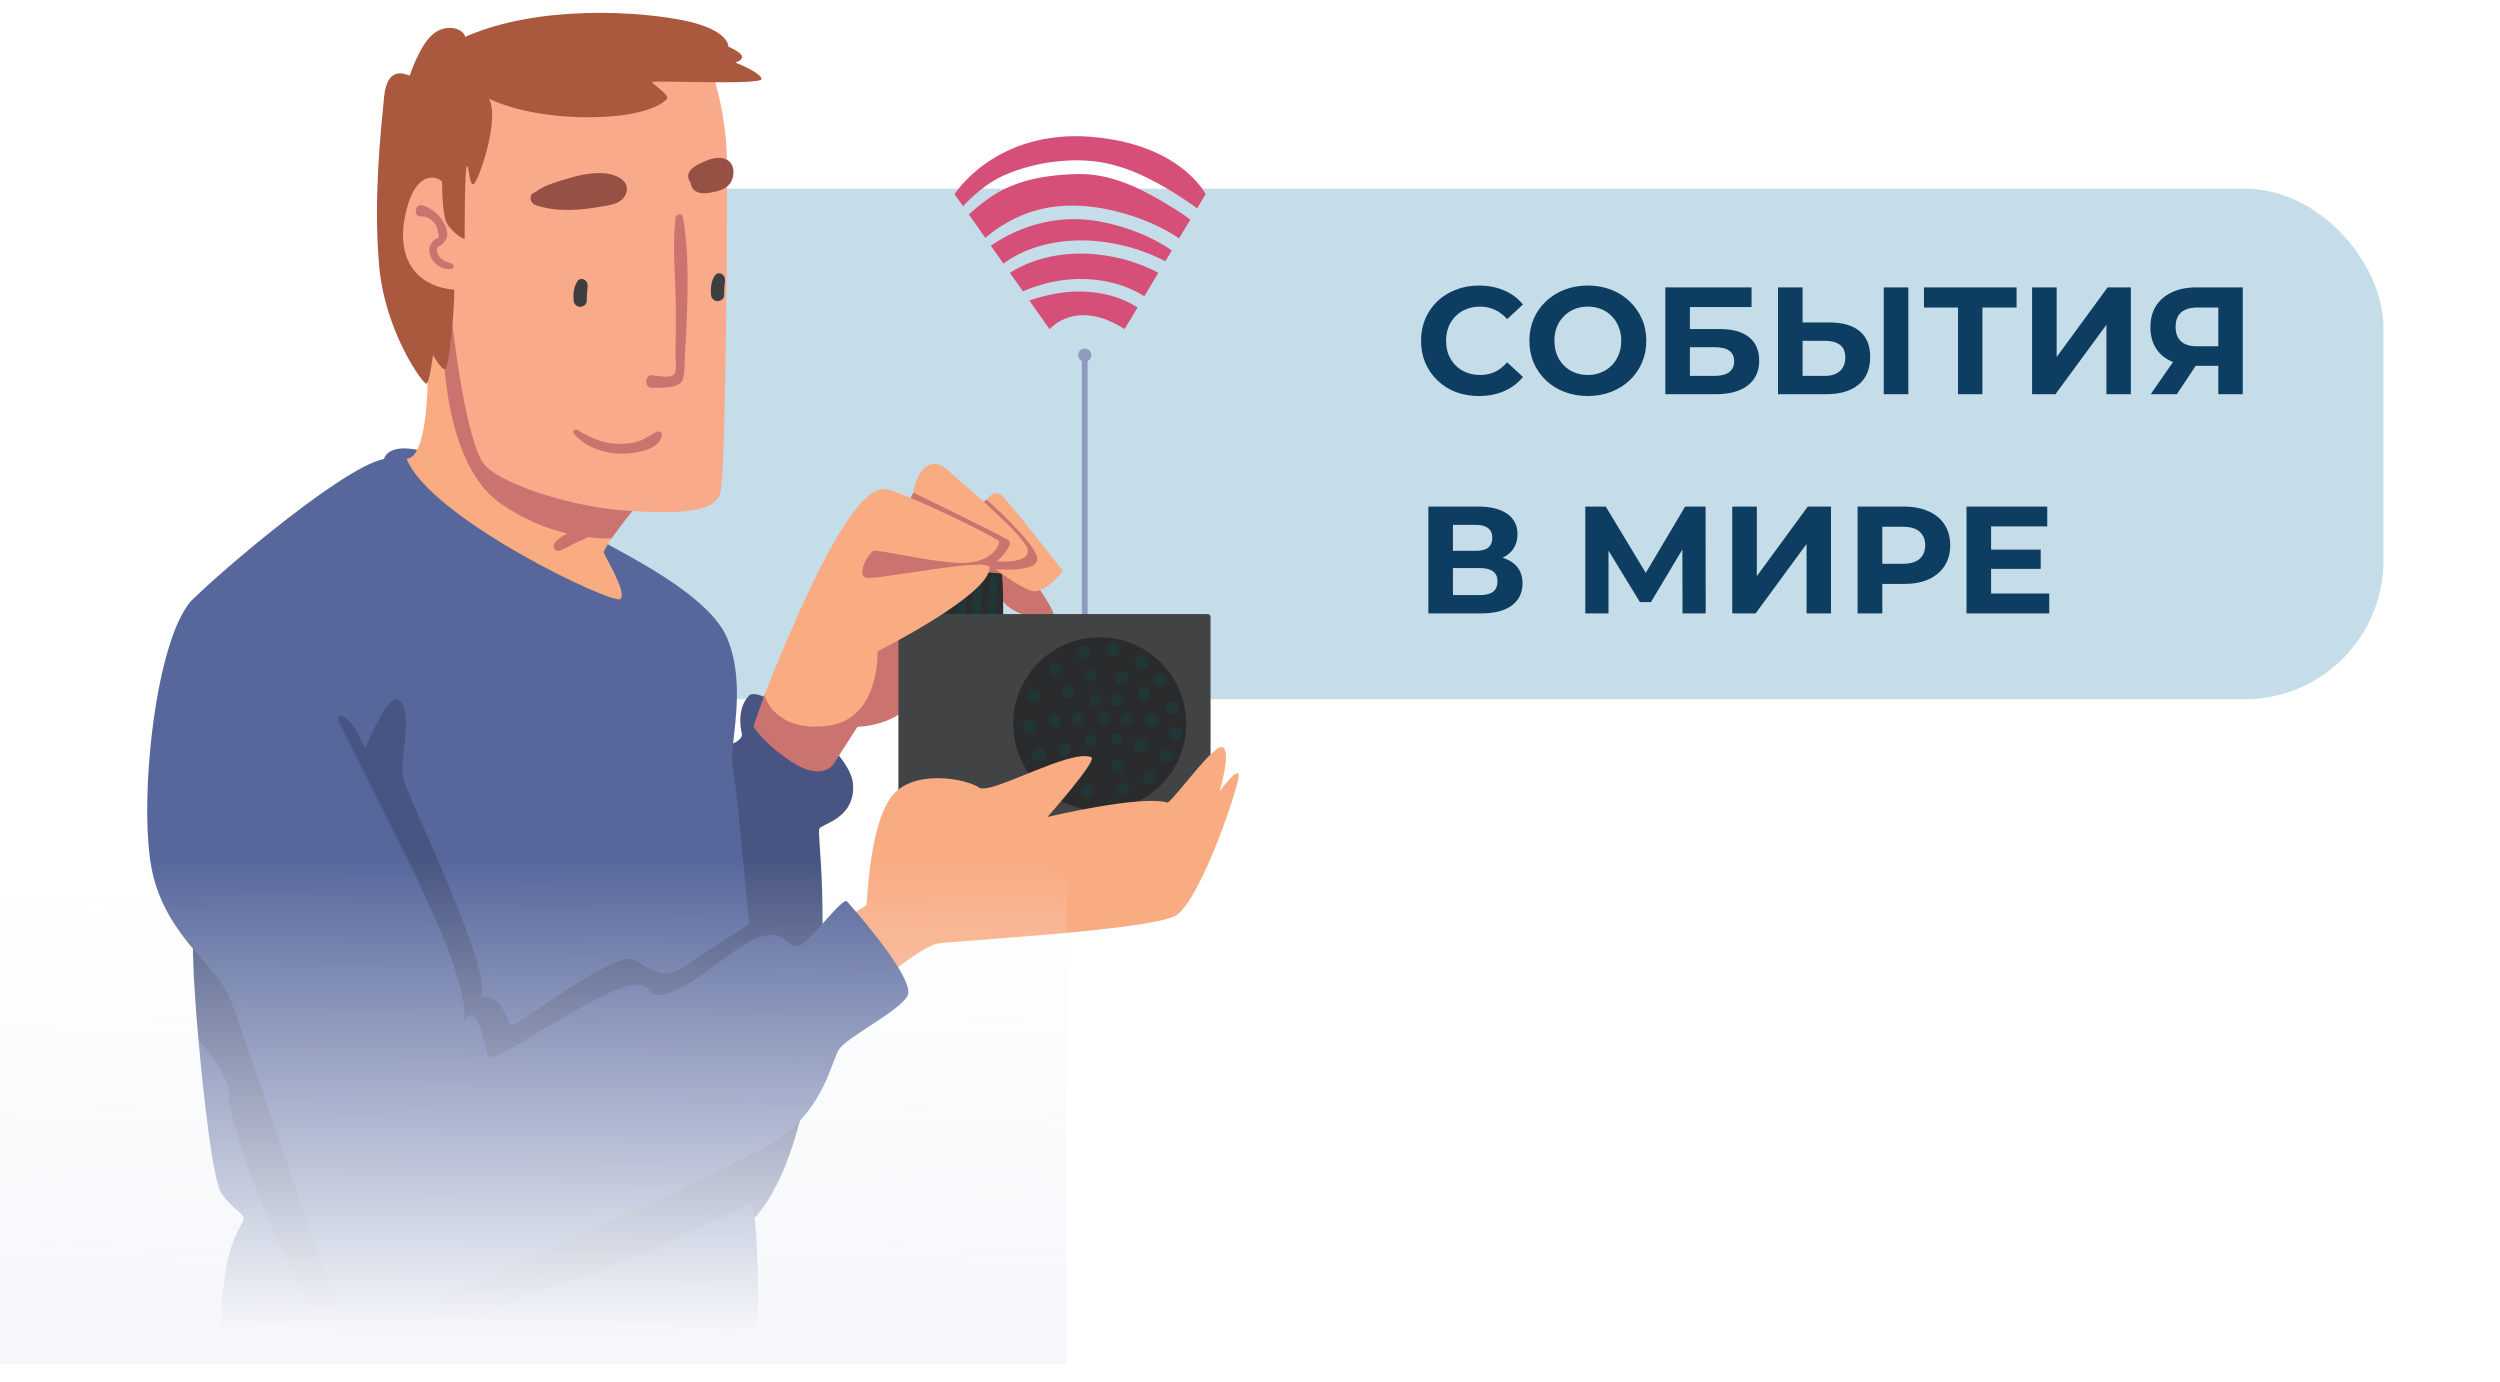 <?xml version="1.0" encoding="UTF-8"?> <svg xmlns="http://www.w3.org/2000/svg" width="901" height="498" viewBox="0 0 901 498" fill="none"> <g filter="url(#filter0_d_53_1713)"> <rect x="211" y="67" width="647" height="184" rx="50" fill="#C5DDE8"></rect> </g> <path d="M532.99 142.73C530.02 142.73 527.252 142.254 524.685 141.3C522.155 140.31 519.955 138.917 518.085 137.12C516.215 135.324 514.748 133.215 513.685 130.795C512.658 128.375 512.145 125.717 512.145 122.82C512.145 119.924 512.658 117.265 513.685 114.845C514.748 112.425 516.215 110.317 518.085 108.52C519.992 106.724 522.21 105.349 524.74 104.395C527.27 103.405 530.038 102.91 533.045 102.91C536.382 102.91 539.388 103.497 542.065 104.67C544.778 105.807 547.052 107.494 548.885 109.73L543.165 115.01C541.845 113.507 540.378 112.389 538.765 111.655C537.152 110.885 535.392 110.5 533.485 110.5C531.688 110.5 530.038 110.794 528.535 111.38C527.032 111.967 525.73 112.81 524.63 113.91C523.53 115.01 522.668 116.312 522.045 117.815C521.458 119.319 521.165 120.987 521.165 122.82C521.165 124.654 521.458 126.322 522.045 127.825C522.668 129.329 523.53 130.63 524.63 131.73C525.73 132.83 527.032 133.674 528.535 134.26C530.038 134.847 531.688 135.14 533.485 135.14C535.392 135.14 537.152 134.774 538.765 134.04C540.378 133.27 541.845 132.115 543.165 130.575L548.885 135.855C547.052 138.092 544.778 139.797 542.065 140.97C539.388 142.144 536.363 142.73 532.99 142.73ZM572.312 142.73C569.268 142.73 566.445 142.235 563.842 141.245C561.275 140.255 559.038 138.862 557.132 137.065C555.262 135.269 553.795 133.16 552.732 130.74C551.705 128.32 551.192 125.68 551.192 122.82C551.192 119.96 551.705 117.32 552.732 114.9C553.795 112.48 555.28 110.372 557.187 108.575C559.093 106.779 561.33 105.385 563.897 104.395C566.463 103.405 569.25 102.91 572.257 102.91C575.3 102.91 578.087 103.405 580.617 104.395C583.183 105.385 585.402 106.779 587.272 108.575C589.178 110.372 590.663 112.48 591.727 114.9C592.79 117.284 593.322 119.924 593.322 122.82C593.322 125.68 592.79 128.339 591.727 130.795C590.663 133.215 589.178 135.324 587.272 137.12C585.402 138.88 583.183 140.255 580.617 141.245C578.087 142.235 575.318 142.73 572.312 142.73ZM572.257 135.14C573.98 135.14 575.557 134.847 576.987 134.26C578.453 133.674 579.737 132.83 580.837 131.73C581.937 130.63 582.78 129.329 583.367 127.825C583.99 126.322 584.302 124.654 584.302 122.82C584.302 120.987 583.99 119.319 583.367 117.815C582.78 116.312 581.937 115.01 580.837 113.91C579.773 112.81 578.508 111.967 577.042 111.38C575.575 110.794 573.98 110.5 572.257 110.5C570.533 110.5 568.938 110.794 567.472 111.38C566.042 111.967 564.777 112.81 563.677 113.91C562.577 115.01 561.715 116.312 561.092 117.815C560.505 119.319 560.212 120.987 560.212 122.82C560.212 124.617 560.505 126.285 561.092 127.825C561.715 129.329 562.558 130.63 563.622 131.73C564.722 132.83 566.005 133.674 567.472 134.26C568.938 134.847 570.533 135.14 572.257 135.14ZM600.185 142.07V103.57H631.26V110.665H609.04V118.585H619.71C624.367 118.585 627.905 119.557 630.325 121.5C632.782 123.444 634.01 126.267 634.01 129.97C634.01 133.784 632.654 136.754 629.94 138.88C627.227 141.007 623.395 142.07 618.445 142.07H600.185ZM609.04 135.47H617.95C620.224 135.47 621.965 135.03 623.175 134.15C624.385 133.234 624.99 131.914 624.99 130.19C624.99 126.817 622.644 125.13 617.95 125.13H609.04V135.47ZM659.436 116.22C664.093 116.22 667.686 117.265 670.216 119.355C672.746 121.409 674.011 124.507 674.011 128.65C674.011 133.05 672.599 136.387 669.776 138.66C666.989 140.934 663.121 142.07 658.171 142.07H640.791V103.57H649.646V116.22H659.436ZM657.676 135.47C659.949 135.47 661.746 134.902 663.066 133.765C664.386 132.629 665.046 130.979 665.046 128.815C665.046 126.689 664.386 125.167 663.066 124.25C661.783 123.297 659.986 122.82 657.676 122.82H649.646V135.47H657.676ZM678.906 142.07V103.57H687.761V142.07H678.906ZM705.653 142.07V108.795L707.688 110.83H693.388V103.57H726.773V110.83H712.473L714.453 108.795V142.07H705.653ZM732.368 142.07V103.57H741.223V128.65L759.593 103.57H767.953V142.07H759.153V117.045L740.783 142.07H732.368ZM799.484 142.07V129.915L801.684 131.84H791.124C787.787 131.84 784.909 131.29 782.489 130.19C780.069 129.09 778.217 127.495 776.934 125.405C775.651 123.315 775.009 120.822 775.009 117.925C775.009 114.919 775.687 112.352 777.044 110.225C778.437 108.062 780.381 106.412 782.874 105.275C785.367 104.139 788.301 103.57 791.674 103.57H808.284V142.07H799.484ZM775.119 142.07L784.689 128.265H793.709L784.524 142.07H775.119ZM799.484 127.055V108.52L801.684 110.83H791.894C789.364 110.83 787.421 111.417 786.064 112.59C784.744 113.764 784.084 115.505 784.084 117.815C784.084 120.052 784.726 121.775 786.009 122.985C787.292 124.195 789.181 124.8 791.674 124.8H801.684L799.484 127.055ZM514.785 221.07V182.57H532.715C537.188 182.57 540.672 183.432 543.165 185.155C545.658 186.879 546.905 189.335 546.905 192.525C546.905 195.679 545.732 198.135 543.385 199.895C541.038 201.619 537.922 202.48 534.035 202.48L535.08 200.17C539.407 200.17 542.762 201.032 545.145 202.755C547.528 204.479 548.72 206.972 548.72 210.235C548.72 213.609 547.437 216.267 544.87 218.21C542.34 220.117 538.637 221.07 533.76 221.07H514.785ZM523.64 214.47H533.43C535.483 214.47 537.042 214.067 538.105 213.26C539.168 212.454 539.7 211.207 539.7 209.52C539.7 207.907 539.168 206.715 538.105 205.945C537.042 205.139 535.483 204.735 533.43 204.735H523.64V214.47ZM523.64 198.52H531.945C533.888 198.52 535.355 198.135 536.345 197.365C537.335 196.559 537.83 195.385 537.83 193.845C537.83 192.305 537.335 191.15 536.345 190.38C535.355 189.574 533.888 189.17 531.945 189.17H523.64V198.52ZM571.343 221.07V182.57H578.713L595.103 209.74H591.198L607.313 182.57H614.683L614.738 221.07H606.378L606.323 195.385H607.918L594.993 217H591.033L577.833 195.385H579.703V221.07H571.343ZM624.302 221.07V182.57H633.157V207.65L651.527 182.57H659.887V221.07H651.087V196.045L632.717 221.07H624.302ZM669.473 221.07V182.57H686.138C689.584 182.57 692.554 183.139 695.048 184.275C697.541 185.375 699.466 186.97 700.823 189.06C702.179 191.15 702.858 193.644 702.858 196.54C702.858 199.4 702.179 201.875 700.823 203.965C699.466 206.055 697.541 207.669 695.048 208.805C692.554 209.905 689.584 210.455 686.138 210.455H674.423L678.383 206.44V221.07H669.473ZM678.383 207.43L674.423 203.195H685.643C688.393 203.195 690.446 202.609 691.803 201.435C693.159 200.262 693.838 198.63 693.838 196.54C693.838 194.414 693.159 192.764 691.803 191.59C690.446 190.417 688.393 189.83 685.643 189.83H674.423L678.383 185.595V207.43ZM716.93 198.08H735.465V205.01H716.93V198.08ZM717.59 213.92H738.545V221.07H708.735V182.57H737.83V189.72H717.59V213.92Z" fill="#0D3D60"></path> <g clip-path="url(#clip0_53_1713)"> <path d="M264.231 267.924C264.231 267.924 267.94 266.499 267.328 264.184C266.712 261.874 265.821 254.979 269.975 250.664C274.135 246.344 306.324 269.825 307.412 282.324C308.499 294.829 296.404 296.87 295.321 298.569C294.228 300.268 299.528 328.945 293.55 375.969C287.572 422.994 272.343 445.283 261.485 444.191C250.628 443.103 250.939 269.96 264.231 267.924Z" fill="#485582"></path> <path d="M71.524 374.605C71.524 374.605 75.736 423.94 79.812 430.058C83.889 436.175 88.375 437.393 87.764 439.434C87.153 441.475 84.5 444.733 82.465 452.482C80.424 460.226 78.714 479.595 79.672 482.247C83.889 487.748 144.014 492.907 202.916 486.862C261.819 480.817 272.619 479.797 273.028 476.538C273.437 473.275 273.437 442.423 270.992 433.591C257.742 421.495 259.778 396.626 259.778 396.626L269.972 333.02C269.972 333.02 265.486 283.276 264.061 275.941C262.632 268.601 269.547 247.803 262.015 229.865C254.478 211.926 215.146 195.215 212.292 192.154C209.438 189.098 155.835 164.871 154.203 163.529C152.577 162.187 140.414 159.131 138.342 165.451C122.615 168.305 70.317 213.796 67.733 218.059C65.142 222.322 89.732 363.598 71.524 374.605Z" fill="#57679C"></path> <path d="M220.445 193.981C220.445 193.981 217.596 198.264 217.596 199.083C217.596 199.896 226.356 213.862 223.507 215.897C220.653 217.938 154.954 186.78 146.531 165.304C154.954 165.034 154.136 131.877 154.136 131.877C154.136 131.877 148.09 108.769 159.813 112.851C171.53 116.927 220.445 193.981 220.445 193.981Z" fill="#F9AB82"></path> <path d="M163.49 108.523L159.813 124.675C159.813 124.675 159.714 166.669 179.994 181.143C188.671 187.338 197.332 190.581 204.397 192.264C202.755 193.165 201.092 194.196 199.942 195.616C198.943 196.848 199.834 198.91 201.579 198.428C203.713 197.833 205.646 196.527 207.624 195.548C208.914 194.906 210.504 194.44 211.727 193.595C217.088 194.258 220.45 193.989 220.45 193.989C220.45 193.989 228.707 182.469 231.049 180.842C233.39 179.21 163.49 108.523 163.49 108.523Z" fill="#CA736F"></path> <path d="M162.293 110.576C162.293 110.576 167.457 160.968 175.201 168.168C182.946 175.374 207.131 182.848 225.95 184.071C244.769 185.293 257.543 184.749 259.579 177.684C261.62 170.613 262.19 75.399 261.972 57.564C261.755 39.739 256.186 24.515 256.186 24.515C256.186 24.515 153.595 13.642 143.272 41.366C132.943 69.094 138.651 109.924 162.293 110.576Z" fill="#F9AA8B"></path> <path d="M159.302 65.551C159.302 65.551 159.302 76.968 160.934 80.232C162.565 83.495 167.455 86.753 167.455 85.94C167.455 85.121 167.455 59.843 168.269 59.843C169.087 59.843 169.087 67.183 170.719 66.365C172.345 65.551 180.297 43.127 176.22 35.585C195.889 44.961 232.983 44.049 240.422 35.585C241.235 34.057 235.019 30.285 235.019 29.571C235.019 28.861 274.662 30.793 274.46 28.452C274.252 26.105 264.98 22.541 264.98 22.541C264.98 22.541 267.529 21.925 267.425 20.397C267.327 18.869 262.535 16.828 262.535 16.828C262.535 16.828 262.841 10.819 246.845 7.452C230.844 4.09 194.361 1.541 167.663 13.264C167.046 10.41 161.136 8.27 156.246 12.14C151.351 16.015 147.787 26.82 147.688 27.229C147.585 27.633 139.633 22.231 138.411 35.077C137.188 47.918 134.572 71.394 136.613 95.451C138.649 119.507 152.371 138.264 153.594 138.264C154.821 138.264 156.044 127.935 156.044 127.935C156.044 127.935 159.167 133.643 160.53 132.964C161.887 132.281 164.057 109.043 163.653 104.422C148.838 103.065 142.457 91.918 146.393 76.015C150.335 60.117 158.489 64.059 159.302 65.551Z" fill="#AA593F"></path> <path d="M224.626 65.092C219.648 60.487 209.687 62.73 204.103 64.501C202.922 64.874 195.737 66.724 193.152 69.153C192.898 69.257 192.639 69.35 192.385 69.464C190.319 70.365 191.199 73.292 192.966 73.893C200.648 76.488 208.625 75.841 216.488 74.494C219.311 74.007 222.797 73.665 224.761 71.293C226.278 69.464 226.455 66.786 224.626 65.092Z" fill="#975044"></path> <path d="M261.979 57.569C259.555 56.233 256.535 57.061 254.173 58.087C251.888 59.081 247.749 60.703 248.029 63.79C248.107 64.635 248.449 65.334 248.951 65.893C249.05 67.038 249.464 68.084 250.541 68.804C252.593 70.172 255.675 69.597 257.892 69.053C260.513 68.416 262.994 67.276 263.927 64.557C264.781 62.075 264.481 58.947 261.979 57.569Z" fill="#975044"></path> <path d="M246.133 78.229C245.848 76.587 243.605 77.193 243.45 78.592C242.264 89.05 243.465 99.918 243.569 110.423C243.621 115.914 243.595 121.405 243.419 126.896C243.367 128.502 244.061 133.464 243.123 134.728C241.766 136.541 237.084 135.427 235.131 135.251C232.23 134.987 232.183 140.001 235.131 139.799C238.063 139.597 244.947 140.219 246.066 136.707C246.957 133.93 246.703 129.843 246.9 126.896C247.133 123.498 247.319 120.1 247.454 116.702C247.941 104.176 248.283 90.61 246.133 78.229Z" fill="#CA736F"></path> <path d="M236.769 155.624C234.417 156.634 232.594 158.292 230.055 159.069C227.662 159.805 225.139 160.038 222.643 159.981C217.038 159.841 212.733 157.629 207.983 154.909C207.03 154.366 206.232 155.578 206.869 156.349C210.796 161.125 217.846 163.457 223.87 163.529C228.17 163.576 237.711 162.332 238.525 156.971C238.69 155.888 237.768 155.189 236.769 155.624Z" fill="#CA736F"></path> <path d="M211.56 105.547C211.642 104.496 211.886 103.392 211.72 102.351C211.466 100.766 209.296 99.772 208.193 101.243C206.789 103.107 206.504 106.169 206.753 108.438C206.882 109.603 207.846 110.536 209.021 110.567C210.078 110.593 211.399 109.821 211.456 108.629C211.503 107.599 211.477 106.573 211.56 105.547Z" fill="#3C3E40"></path> <path d="M261.077 103.5C261.16 102.454 261.398 101.345 261.238 100.304C260.984 98.719 258.808 97.725 257.705 99.196C256.306 101.061 256.016 104.122 256.27 106.391C256.395 107.556 257.363 108.489 258.539 108.52C259.596 108.546 260.922 107.774 260.974 106.577C261.02 105.552 260.994 104.526 261.077 103.5Z" fill="#3C3E40"></path> <path d="M162.809 95.019C161.032 94.361 158.654 93.74 157.903 91.719C156.556 88.109 158.66 89.078 159.732 87.715C160.846 86.311 161.452 85.312 161.094 83.395C160.276 79.044 156.406 75.216 152.319 74.014C149.335 73.139 148.864 78.303 151.775 78.029C154.282 77.79 156.924 79.894 157.572 82.307C158.965 87.472 157.385 85.063 156.028 86.933C154.956 88.415 154.381 89.466 154.847 91.383C155.681 94.853 159.286 97.511 162.809 96.863C163.819 96.677 163.601 95.314 162.809 95.019Z" fill="#CA736F"></path> <path d="M393.318 127.995C393.318 126.679 392.251 125.617 390.94 125.617C389.63 125.617 388.562 126.679 388.562 127.995C388.562 128.932 389.112 129.735 389.904 130.124V236.377H391.976V130.124C392.769 129.735 393.318 128.932 393.318 127.995Z" fill="#8E9ABE"></path> <path d="M309.716 260.848L300.34 275.502C300.34 275.502 296.269 281.615 285.67 274.803C275.072 267.981 271.539 261.801 271.539 261.801L275.616 250.135C275.616 250.135 315.632 248.416 309.716 260.848Z" fill="#CA736F"></path> <path d="M298.578 261.53C298.578 261.53 323.784 266.286 331.73 248.28C339.682 230.274 336.216 217.023 336.216 217.023L304.421 221.307L298.578 261.53Z" fill="#CA736F"></path> <path d="M372.631 209.547C372.693 209.749 381.256 220.896 379.562 222.73C377.858 224.564 362.779 221.694 360.401 214.773C357.889 214.1 313.118 216.001 309.108 212.064C305.099 208.117 317.054 183.387 323.783 184.268C326.839 182.978 329.15 177.539 329.15 177.539C329.15 177.539 353.605 181.346 353.879 181.346C354.149 181.346 355.573 180.02 355.573 180.02C355.573 180.02 371.678 189.976 374.397 197.793C377.112 205.605 372.631 209.547 372.631 209.547Z" fill="#CA736F"></path> <path d="M361.556 223.272C361.556 223.272 361.623 207.571 360.945 206.825C360.266 206.079 339.344 206.079 338.862 206.825C338.391 207.571 338.391 223.272 338.391 223.272H361.556Z" fill="#2A2B2C"></path> <path d="M358.463 223.698C358.888 221.346 358.815 218.839 358.96 216.497C359.137 213.653 359.712 210.602 358.878 207.836C358.613 206.961 357.158 206.826 356.961 207.836C356.422 210.659 356.495 213.633 356.308 216.497C356.158 218.808 355.795 221.211 355.915 223.547C355.034 223.496 354.153 223.433 353.278 223.366C353.542 221.532 353.615 219.647 353.734 217.839C353.957 214.627 354.345 211.322 354.024 208.121C353.91 207.002 352.377 206.691 352.014 207.847C350.652 212.141 350.035 218.202 350.745 223.169C349.761 223.086 348.776 223.009 347.792 222.931C348.108 220.89 348.067 218.761 348.124 216.715C348.201 214.063 348.274 211.431 347.891 208.8C347.751 207.805 346.161 207.883 345.959 208.8C345.378 211.4 345.275 214.063 345.161 216.715C345.073 218.699 344.886 220.729 345.036 222.724C344 222.651 342.964 222.589 341.934 222.542C341.923 221.786 341.897 221.035 341.892 220.294C341.877 217.342 342.011 214.399 342.053 211.447C342.063 210.571 340.602 210.318 340.473 211.234C340.079 214.032 339.862 216.855 339.597 219.662C339.499 220.719 339.375 221.802 339.307 222.895C338.976 223.33 338.94 223.988 339.266 224.428C339.276 225.682 339.411 226.92 339.815 228.095C340.064 228.821 341.012 228.8 341.271 228.095C341.602 227.179 341.778 226.215 341.861 225.236C345.036 225.847 348.253 226.2 351.475 226.433C351.682 226.883 352.299 226.904 352.548 226.5C354.485 226.624 356.422 226.712 358.354 226.795C360.328 226.878 360.349 223.889 358.463 223.698Z" fill="#213737"></path> <path d="M435.199 298.565H324.869C324.268 298.565 323.781 298.078 323.781 297.482V222.392C323.781 221.792 324.268 221.305 324.869 221.305H435.199C435.8 221.305 436.287 221.792 436.287 222.392V297.482C436.287 298.078 435.8 298.565 435.199 298.565Z" fill="#414345"></path> <path d="M427.529 260.853C427.529 278.082 413.569 292.047 396.34 292.047C379.122 292.047 365.156 278.082 365.156 260.853C365.156 243.629 379.122 229.664 396.34 229.664C413.569 229.664 427.529 243.629 427.529 260.853Z" fill="#2A2B2C"></path> <path d="M372.767 248.281C369.705 248.281 369.7 253.042 372.767 253.042C375.828 253.042 375.833 248.281 372.767 248.281Z" fill="#213737"></path> <path d="M370.999 259.43C369.761 259.43 368.57 260.523 368.627 261.807C368.684 263.097 369.668 264.19 370.999 264.19C372.248 264.19 373.439 263.092 373.382 261.807C373.325 260.517 372.336 259.43 370.999 259.43Z" fill="#213737"></path> <path d="M376.625 270.789C375.879 269.629 374.527 269.313 373.315 269.919C372.838 270.162 372.533 270.52 372.243 270.96C371.792 271.654 371.839 272.628 372.243 273.322C372.678 274.068 373.429 274.436 374.263 274.482C374.822 274.519 375.268 274.343 375.76 274.094C376.889 273.529 377.298 271.835 376.625 270.789Z" fill="#213737"></path> <path d="M382.275 278.223C382.228 278.217 382.182 278.217 382.14 278.212C380.913 278.166 379.742 279.331 379.799 280.559C379.851 281.781 380.83 282.952 382.14 282.9C382.182 282.895 382.228 282.895 382.275 282.895C383.492 282.843 384.668 281.854 384.611 280.559C384.549 279.248 383.58 278.274 382.275 278.223Z" fill="#213737"></path> <path d="M394.053 284.554C394.048 284.513 394.033 284.471 394.022 284.425C393.82 283.477 392.758 282.679 391.784 282.72C390.805 282.767 389.769 283.404 389.547 284.425C389.541 284.471 389.531 284.513 389.521 284.554C389.2 286.036 390.204 287.533 391.784 287.533C393.359 287.533 394.374 286.036 394.053 284.554Z" fill="#213737"></path> <path d="M404.091 282.185C404.05 282.206 404.008 282.216 403.967 282.232C403.081 282.563 402.304 283.34 402.345 284.361C402.392 285.397 403.014 286.137 403.967 286.49C404.008 286.505 404.05 286.521 404.091 286.536C405.49 287.059 406.945 285.728 406.945 284.361C406.945 282.993 405.484 281.667 404.091 282.185Z" fill="#213737"></path> <path d="M415.417 278.29C414.598 277.804 413.599 277.85 412.816 278.389C411.905 279.026 411.459 280.093 411.915 281.16C412.335 282.16 413.454 282.745 414.526 282.44C415.381 282.201 416.23 281.611 416.385 280.673C416.541 279.731 416.282 278.798 415.417 278.29Z" fill="#213737"></path> <path d="M421.033 270.441C420.95 270.415 420.867 270.389 420.784 270.364C419.375 269.934 417.93 271.104 417.93 272.539C417.93 273.969 419.375 275.14 420.784 274.715C420.867 274.689 420.95 274.663 421.033 274.637C421.918 274.368 422.675 273.503 422.633 272.539C422.587 271.56 421.98 270.726 421.033 270.441Z" fill="#213737"></path> <path d="M425.032 262.511C424.509 262.102 423.929 261.952 423.266 262.04C422.484 262.149 421.981 262.553 421.525 263.18C421.505 263.205 421.484 263.231 421.468 263.257C421.137 263.708 421.059 264.573 421.225 265.091C421.385 265.593 421.66 266.003 422.08 266.324C423.059 267.08 424.291 266.925 425.203 266.137C425.224 266.122 425.25 266.096 425.276 266.075C426.369 265.138 426.084 263.319 425.032 262.511Z" fill="#213737"></path> <path d="M423.829 253.166C423.788 253.14 423.736 253.119 423.695 253.093C422.586 252.539 421.074 252.762 420.452 253.943C419.882 255.02 420.12 256.595 421.301 257.186L421.436 257.258C422.545 257.812 424.057 257.59 424.684 256.404C425.249 255.331 425.016 253.751 423.829 253.166Z" fill="#213737"></path> <path d="M419.434 242.987C418.642 242.412 417.269 242.65 416.632 243.349C416.627 243.354 416.616 243.365 416.611 243.37C416.295 243.665 416.057 244.038 415.875 244.478C415.528 245.328 415.953 246.292 416.518 246.918C417.259 247.737 418.481 247.742 419.393 247.291C420.17 246.903 420.651 245.976 420.657 245.136C420.662 244.199 420.165 243.52 419.434 242.987Z" fill="#213737"></path> <path d="M411.486 236.375C410.274 236.375 409.114 237.447 409.166 238.701C409.223 239.954 410.186 241.022 411.486 241.022C412.704 241.022 413.869 239.954 413.812 238.701C413.755 237.442 412.792 236.375 411.486 236.375Z" fill="#213737"></path> <path d="M403.258 232.935L403.118 232.733C402.776 232.236 402.347 231.842 401.746 231.682C401.197 231.526 400.466 231.594 399.979 231.91C399 232.542 398.43 233.987 399.156 235.049C399.202 235.116 399.249 235.184 399.296 235.251C399.643 235.748 400.067 236.137 400.668 236.302C401.212 236.458 401.948 236.39 402.435 236.074C403.419 235.437 403.983 233.992 403.258 232.935Z" fill="#213737"></path> <path d="M392.157 233.658C392.152 233.648 392.152 233.637 392.146 233.632C391.426 232.7 390.147 232.451 389.111 233.026C389.101 233.036 389.085 233.042 389.069 233.047C388.396 233.425 387.837 234.295 387.904 235.088C387.951 235.668 388.09 236.155 388.448 236.616C388.883 237.18 389.624 237.595 390.359 237.548C391.312 237.491 392.131 237.004 392.514 236.103C392.83 235.352 392.752 234.28 392.157 233.658Z" fill="#213737"></path> <path d="M380.345 238.915C379.749 238.899 379.185 239.122 378.755 239.531C378.75 239.536 378.75 239.542 378.739 239.552C378.206 240.065 377.947 240.945 378.18 241.66C378.19 241.686 378.195 241.707 378.2 241.722C378.444 242.453 378.998 243.064 379.749 243.276C380.614 243.515 381.547 243.178 382.085 242.479C383.194 241.044 382.148 238.951 380.345 238.915Z" fill="#213737"></path> <path d="M381.991 258.774C381.173 257.375 378.899 257.256 378.117 258.774C377.827 259.338 377.645 260.038 377.883 260.654C378.153 261.359 378.593 261.918 379.349 262.125C379.645 262.203 379.93 262.203 380.209 262.156C380.924 262.162 381.649 261.623 381.991 261.043C382.395 260.349 382.395 259.468 381.991 258.774Z" fill="#213737"></path> <path d="M384.791 268.302C384.76 268.281 384.734 268.26 384.703 268.24C383.512 267.431 381.911 268.276 381.533 269.529C381.518 269.571 381.512 269.602 381.497 269.643C381.279 270.369 381.497 271.316 382.072 271.824C382.103 271.855 382.139 271.886 382.17 271.912C382.761 272.435 383.502 272.689 384.289 272.472C384.957 272.285 385.688 271.679 385.807 270.954L385.827 270.835C385.998 269.778 385.688 268.913 384.791 268.302Z" fill="#213737"></path> <path d="M392.589 273.773C392.299 273.504 391.957 273.302 391.579 273.183C391.082 273.022 390.248 273.1 389.813 273.416C389.745 273.462 389.678 273.509 389.611 273.561C388.953 274.037 388.414 274.7 388.455 275.576C388.486 276.192 388.694 276.778 389.139 277.223C389.564 277.648 390.191 277.907 390.792 277.907C391.677 277.907 392.304 277.436 392.801 276.752C392.853 276.684 392.9 276.617 392.952 276.55C393.521 275.768 393.283 274.405 392.589 273.773Z" fill="#213737"></path> <path d="M402.93 273.859C401.77 273.859 400.656 274.88 400.713 276.076C400.765 277.278 401.687 278.293 402.93 278.293C404.085 278.293 405.199 277.273 405.147 276.076C405.09 274.875 404.173 273.859 402.93 273.859Z" fill="#213737"></path> <path d="M412.376 266.75L412.283 266.682C411.599 266.206 410.568 266.278 409.879 266.682C409.159 267.107 408.703 267.9 408.703 268.739C408.703 269.578 409.159 270.371 409.879 270.79C410.568 271.194 411.599 271.267 412.283 270.79L412.376 270.728C413.06 270.251 413.515 269.599 413.515 268.739C413.515 267.874 413.06 267.226 412.376 266.75Z" fill="#213737"></path> <path d="M415.156 257.062C413.954 257.062 412.804 258.114 412.861 259.352C412.918 260.595 413.872 261.647 415.156 261.647C416.358 261.647 417.503 260.595 417.446 259.352C417.394 258.114 416.441 257.062 415.156 257.062Z" fill="#213737"></path> <path d="M412.302 247.57C409.381 247.57 409.376 252.118 412.302 252.118C415.234 252.118 415.234 247.57 412.302 247.57Z" fill="#213737"></path> <path d="M404.15 241.898C402.902 241.898 401.711 242.991 401.768 244.276C401.83 245.566 402.814 246.654 404.15 246.654C405.394 246.654 406.585 245.561 406.528 244.276C406.471 242.986 405.482 241.898 404.15 241.898Z" fill="#213737"></path> <path d="M395.026 242.682V242.692C395.026 242.64 395.015 242.599 394.989 242.552C394.73 241.848 394.275 241.288 393.523 241.081C392.793 240.884 392.001 241.091 391.472 241.62C391.457 241.64 391.441 241.651 391.426 241.666C390.887 242.21 390.669 243.018 390.871 243.759C390.996 244.189 391.187 244.51 391.498 244.826C392.28 245.634 393.751 245.671 394.523 244.826C394.896 244.422 395.176 243.883 395.15 243.314C395.14 243.086 395.093 242.878 395.026 242.682Z" fill="#213737"></path> <path d="M387.229 249.162C387.219 248.214 386.634 247.365 385.774 246.997C384.929 246.645 383.826 246.79 383.184 247.489C382.619 248.101 382.344 248.971 382.572 249.794C382.852 250.805 383.816 251.525 384.857 251.535C384.878 251.535 384.903 251.535 384.924 251.535C386.162 251.545 387.24 250.468 387.229 249.23C387.229 249.209 387.229 249.183 387.229 249.162Z" fill="#213737"></path> <path d="M388.526 256.969C385.796 256.969 385.791 261.211 388.526 261.211C391.261 261.211 391.261 256.969 388.526 256.969Z" fill="#213737"></path> <path d="M393.006 264.688C390.25 264.688 390.245 268.971 393.006 268.971C395.762 268.971 395.762 264.688 393.006 264.688Z" fill="#213737"></path> <path d="M402.519 264.445C401.483 264.445 400.494 265.352 400.541 266.424C400.592 267.496 401.411 268.403 402.519 268.403C403.555 268.403 404.545 267.491 404.498 266.424C404.446 265.352 403.628 264.445 402.519 264.445Z" fill="#213737"></path> <path d="M405.918 256.938C402.981 256.938 402.97 261.501 405.918 261.501C408.855 261.501 408.86 256.938 405.918 256.938Z" fill="#213737"></path> <path d="M404.244 250.702C403.524 250.045 402.384 249.801 401.519 250.35C401.498 250.371 401.467 250.387 401.441 250.402C400.219 251.184 399.929 252.904 400.985 253.961C402.037 255.012 403.762 254.727 404.544 253.505C404.56 253.479 404.575 253.448 404.596 253.422C405.109 252.614 404.953 251.355 404.244 250.702Z" fill="#213737"></path> <path d="M396.337 250.726C395.938 250.322 395.337 250.078 394.773 250.078C393.944 250.078 393.312 250.518 392.861 251.171C392.841 251.202 392.825 251.223 392.804 251.249C392.271 252.01 392.473 253.3 393.146 253.917C393.83 254.543 395.001 254.833 395.814 254.264C395.84 254.243 395.866 254.222 395.892 254.207C396.524 253.766 397.026 253.108 396.99 252.29C396.959 251.705 396.767 251.15 396.337 250.726Z" fill="#213737"></path> <path d="M398.037 256.719C396.861 256.719 395.742 257.744 395.799 258.951C395.851 260.163 396.783 261.189 398.037 261.189C399.202 261.189 400.326 260.158 400.269 258.951C400.218 257.739 399.29 256.719 398.037 256.719Z" fill="#213737"></path> <path d="M312.297 326.221C312.572 325.407 313.116 299.31 320.72 287.893C328.335 276.477 348.713 280.828 352.79 283.817C356.867 286.806 385.942 269.546 393.417 272.944C395.043 274.71 377.519 294.42 377.519 294.42C377.519 294.42 411.216 286.402 420.861 289.256C424.394 286.671 437.986 267.241 440.84 269.411C443.694 271.587 439.478 285.314 439.478 285.314C439.478 285.314 445.321 277.16 446.409 278.927C447.497 280.693 432.822 324.454 423.85 329.888C414.883 335.327 343.818 338.995 337.84 340.082C331.868 341.17 313.66 356.389 313.66 356.389L299.523 334.374L312.297 326.221Z" fill="#F9AB82"></path> <path d="M275.615 250.143C275.164 251.272 279.826 264.124 298.578 261.539C317.33 258.954 316.242 234.763 316.242 234.763C316.242 234.763 357.273 214.105 356.595 204.455C355.642 200.787 316.646 208.941 312.435 208.262C308.223 207.583 313.124 199.067 314.885 198.503C316.646 197.933 339.744 203.641 348.85 202.823C357.952 202.01 360.397 196.301 359.993 195.079C359.584 193.856 325.887 177.41 319.366 176.327C312.844 175.234 300.883 186.537 275.615 250.143Z" fill="#F9AB82"></path> <path d="M359.169 202.282C359.169 202.282 370.607 203.416 370.462 198.495C370.312 193.579 346.805 174.284 341.511 169.388C336.211 164.498 330.772 168.031 329.141 177.542C336.481 181.08 361.687 193.377 363.588 194.802C365.489 196.231 359.781 202.075 359.169 202.282Z" fill="#F9AB82"></path> <path d="M355.578 180.023C355.578 180.023 374.335 196.739 373.822 201.634C373.315 206.524 358.738 205.1 358.738 205.1C358.738 205.1 366.487 211.01 371.377 212.844C376.267 214.683 383.1 205.809 383.1 205.809C383.1 205.809 363.431 180.531 360.882 178.391C358.334 176.252 355.578 180.023 355.578 180.023Z" fill="#F9AB82"></path> <path d="M348.68 72.648C352.565 68.867 356.823 65.422 361.812 63.205C371.302 58.994 383.071 57.072 393.415 58.03C404.589 59.071 415.063 64.334 424.397 70.291C426.738 71.788 429.142 73.368 431.437 75.109L434.519 69.981C434.519 69.981 424.998 50.737 390.017 49.105C357.678 48.084 344.023 69.981 344.023 69.981L347.085 74.327C347.603 73.746 348.136 73.182 348.68 72.648Z" fill="#D64F79"></path> <path d="M370.229 76.843C379.019 73.652 388.307 73.46 397.434 75.118C406.567 76.775 416.611 80.319 424.946 85.903L428.996 79.158C425.764 76.682 422.2 74.574 419.046 72.699C409.763 67.182 399.719 62.582 388.716 62.722C378.563 62.856 367.447 64.535 358.667 69.948C355.274 72.036 352.125 74.574 349.172 77.283L355.113 85.732C359.516 81.955 364.437 78.951 370.229 76.843Z" fill="#D64F79"></path> <path d="M396.379 87.017C404.605 87.95 412.645 90.301 419.98 94.16L422.331 90.249C414.872 85.075 405.957 81.759 397.192 79.983C383.035 77.108 368.744 80.526 357.094 88.55L361.631 95.005C371.297 87.82 384.501 85.675 396.379 87.017Z" fill="#D64F79"></path> <path d="M401.913 102.17C405.642 103.18 409.165 104.739 412.412 106.759L417.489 98.311C410.957 94.871 403.7 92.665 396.38 91.805C384.912 90.453 373.474 92.359 363.953 98.306L368.667 105.003C379.079 100.481 390.682 99.15 401.913 102.17Z" fill="#D64F79"></path> <path d="M401.236 106.804C390.979 103.778 380.723 104.965 370.984 108.295L378.268 118.65C378.268 118.65 387.618 107.301 405.297 118.598L409.985 110.808C407.276 109.088 404.349 107.72 401.236 106.804Z" fill="#D64F79"></path> <path d="M267.325 408.855L270.992 433.59C270.992 433.59 215.555 460.226 200.336 463.22C185.117 466.209 141.636 495.834 123.703 484.147C105.764 472.456 81.579 402.328 82.666 395.537C83.754 388.741 71.524 374.605 71.524 374.605C71.524 374.605 68.535 342.535 69.892 334.921C71.255 327.311 118.808 259.934 118.808 259.934C118.808 259.934 120.983 256.37 124.651 258.815C128.323 261.26 130.97 269.279 131.582 269.248C132.193 269.212 140.548 246.787 144.625 253.107C148.702 259.427 144.014 273.086 145.236 280.017C146.459 286.948 178.663 351.315 173.162 359.521C180.906 357.48 182.538 368.524 184.372 369.425C186.205 370.326 222.688 341.183 229.21 346.073C235.732 350.958 240.622 352.388 245.719 348.922C250.816 345.457 269.972 333.019 269.972 333.019C269.972 340.971 269.972 351.771 269.972 351.771L267.325 408.855Z" fill="#485582"></path> <path d="M305.237 324.863C305.237 324.863 330.78 353.131 326.978 359.108C323.175 365.091 304.968 373.789 302.248 378.409C299.529 383.03 297.084 398.249 281.87 409.666C266.651 421.083 165.288 463.756 154.684 470.283C144.086 476.804 128.053 485.776 122.62 472.997C117.186 460.223 87.292 371.344 82.946 359.927C78.594 348.51 60.117 337.637 54.953 314.534C49.788 291.426 55.497 232.581 68.54 217.02C81.583 201.459 129.416 230.405 121.806 259.418C137.839 293.332 170.447 350.142 167.189 368.624C171.809 359.108 174.254 375.69 175.886 380.58C177.513 385.475 226.972 346.878 233.493 356.389C240.02 365.905 262.807 341.445 273.152 337.907C283.496 334.374 283.771 342.258 287.842 340.901C291.924 339.538 303.709 323.138 305.237 324.863Z" fill="#57679C"></path> <rect x="384.375" y="491.68" width="386.777" height="182.578" transform="rotate(-180 384.375 491.68)" fill="url(#paint0_linear_53_1713)"></rect> </g> <defs> <filter id="filter0_d_53_1713" x="193" y="49" width="685" height="222" filterUnits="userSpaceOnUse" color-interpolation-filters="sRGB"> <feFlood flood-opacity="0" result="BackgroundImageFix"></feFlood> <feColorMatrix in="SourceAlpha" type="matrix" values="0 0 0 0 0 0 0 0 0 0 0 0 0 0 0 0 0 0 127 0" result="hardAlpha"></feColorMatrix> <feMorphology radius="3" operator="dilate" in="SourceAlpha" result="effect1_dropShadow_53_1713"></feMorphology> <feOffset dx="1" dy="1"></feOffset> <feGaussianBlur stdDeviation="8"></feGaussianBlur> <feComposite in2="hardAlpha" operator="out"></feComposite> <feColorMatrix type="matrix" values="0 0 0 0 0 0 0 0 0 0 0 0 0 0 0 0 0 0 0.13 0"></feColorMatrix> <feBlend mode="normal" in2="BackgroundImageFix" result="effect1_dropShadow_53_1713"></feBlend> <feBlend mode="normal" in="SourceGraphic" in2="effect1_dropShadow_53_1713" result="shape"></feBlend> </filter> <linearGradient id="paint0_linear_53_1713" x1="578.164" y1="503.691" x2="577.763" y2="674.258" gradientUnits="userSpaceOnUse"> <stop stop-color="#F5F7FA"></stop> <stop offset="1" stop-color="#F5F7FA" stop-opacity="0"></stop> </linearGradient> <clipPath id="clip0_53_1713"> <rect width="497.284" height="497.284" fill="white"></rect> </clipPath> </defs> </svg> 